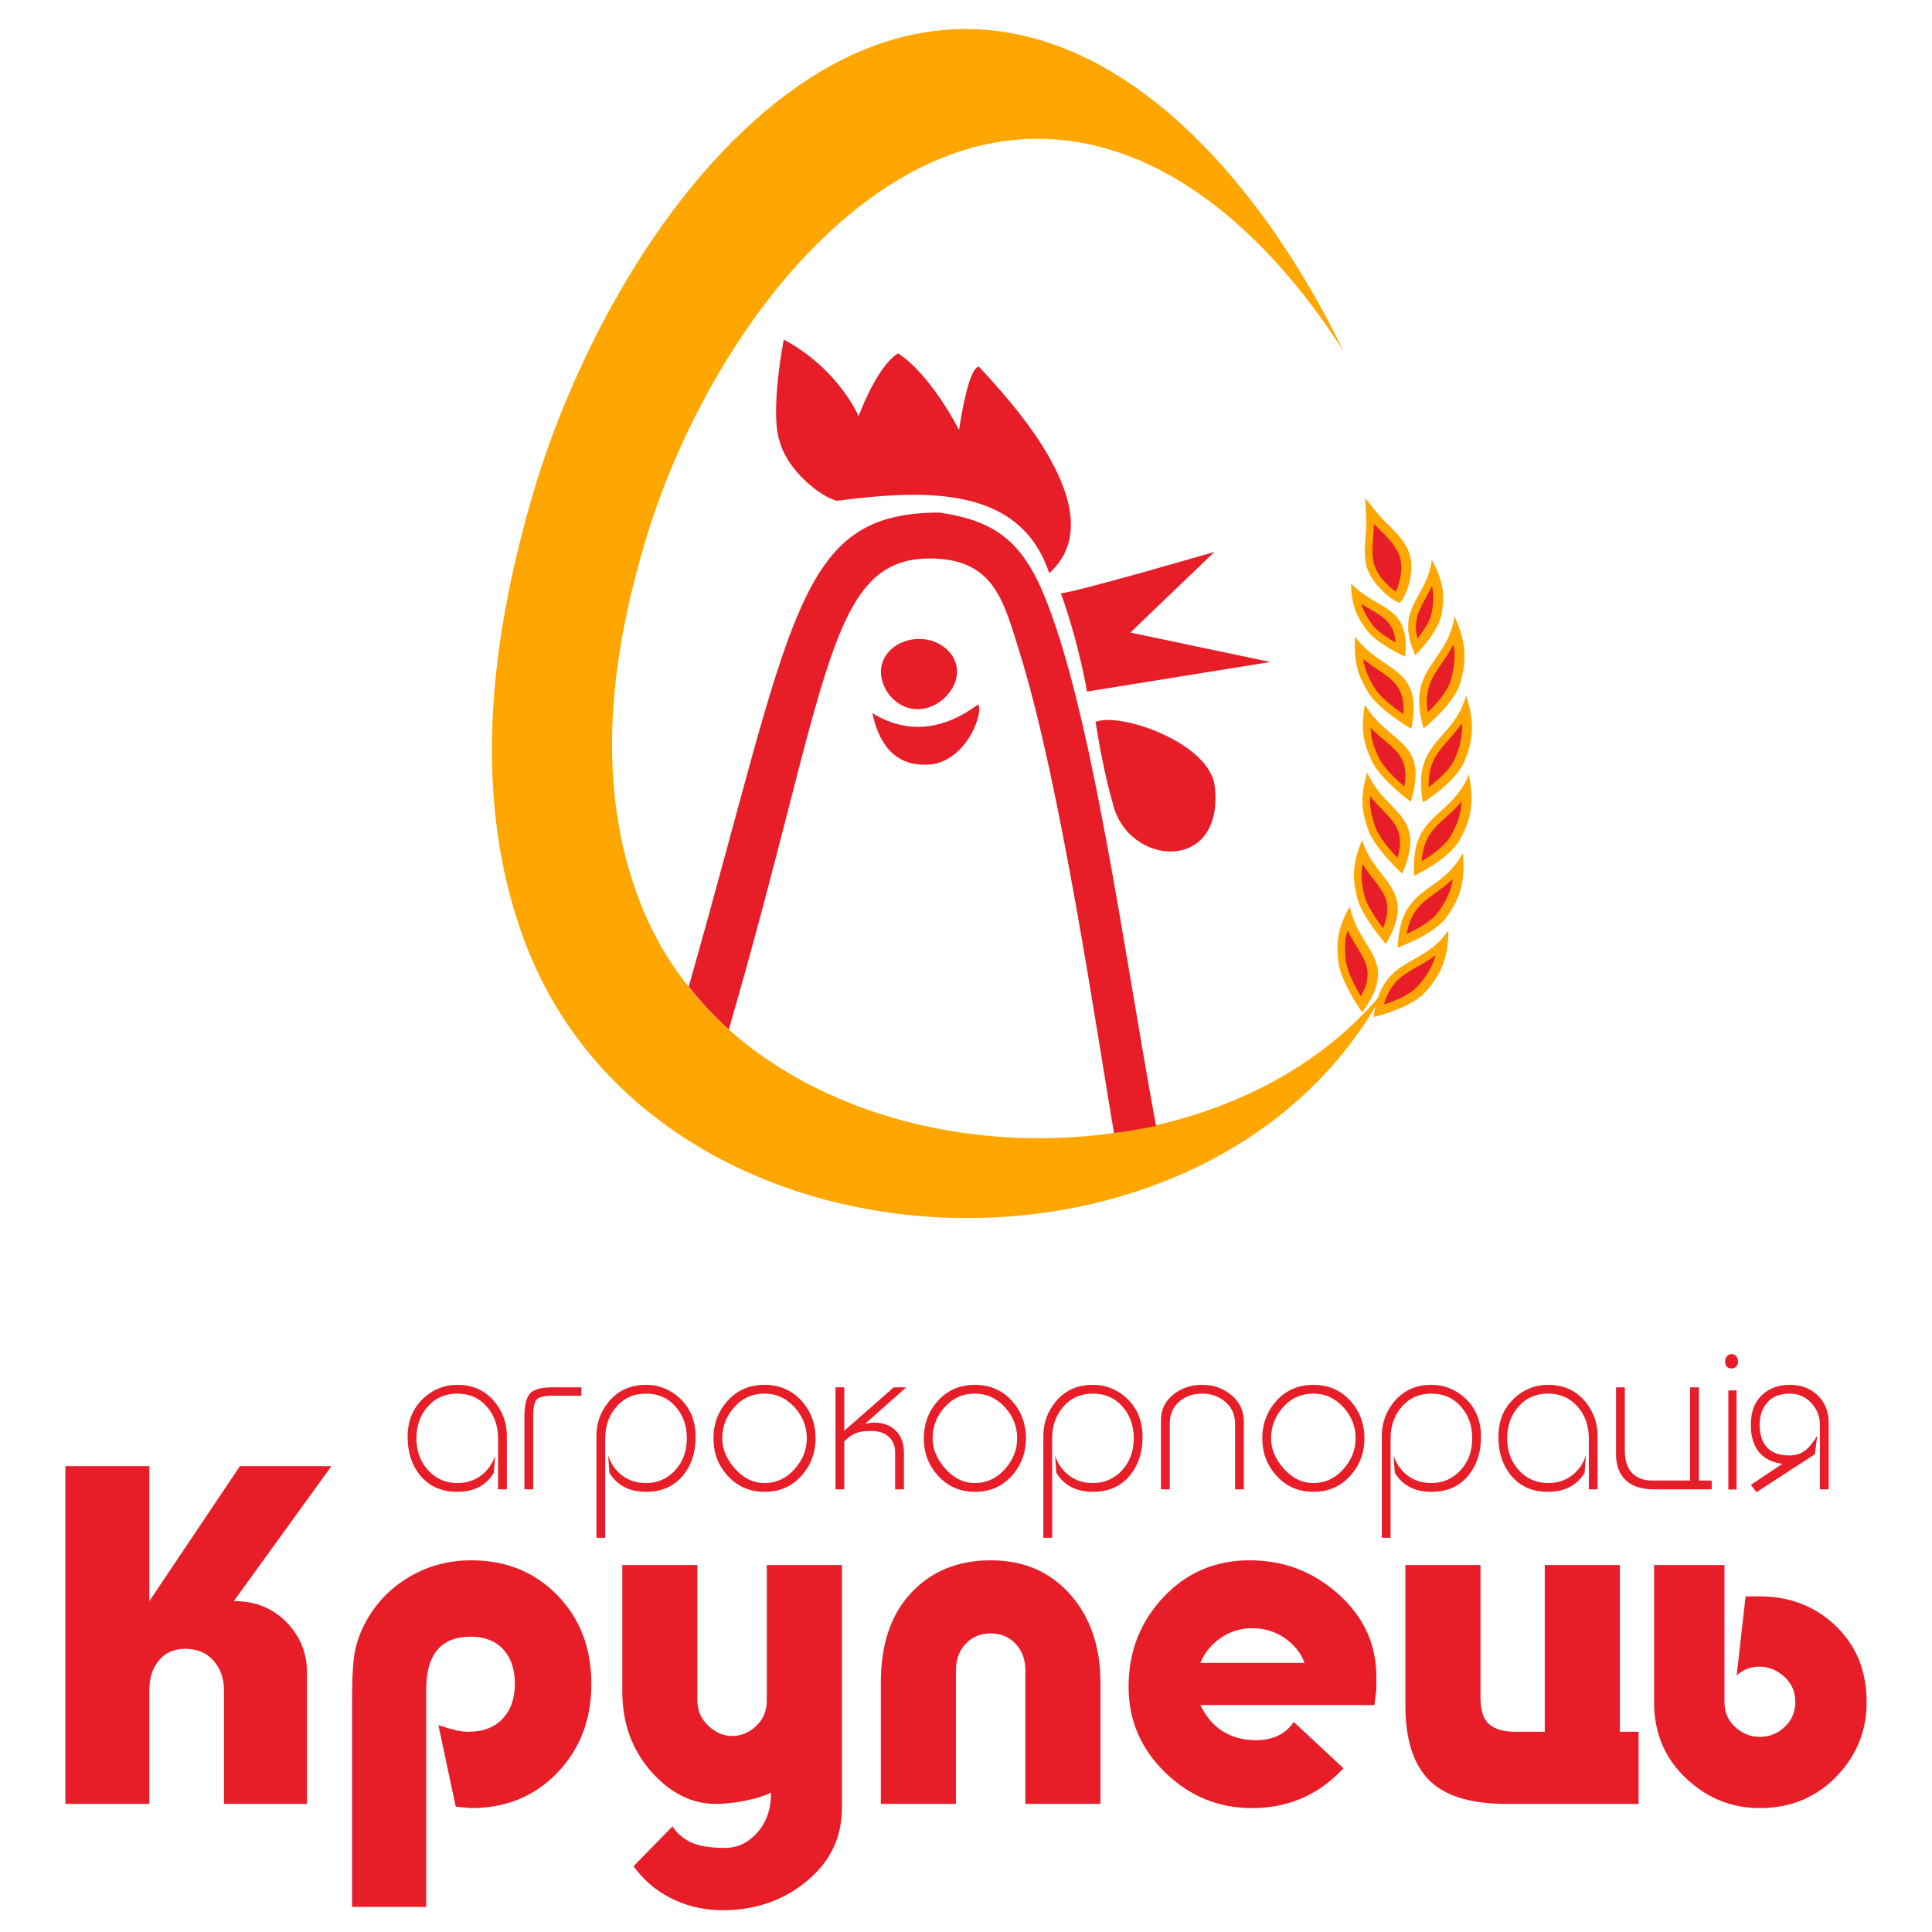 <?xml version="1.0" encoding="UTF-8"?>
<svg xmlns="http://www.w3.org/2000/svg" width="266" height="266" viewBox="0 0 266 266" fill="none">
  <g clip-path="url(#clip0_1625_642)">
    <path fill-rule="evenodd" clip-rule="evenodd" d="M72.168 129.44C64.853 109.769 67.547 88.062 73.254 68.406C78.782 49.366 91.143 25.501 108.812 12.604C125.675 0.298 143.236 1.574 159.005 13.998C168.949 21.833 178.054 34.071 184.984 48.371C179.553 39.828 173.132 32.577 166.265 27.514C152.098 17.07 136.322 15.998 121.174 26.343C105.3 37.184 94.196 57.245 89.23 73.25C84.103 89.773 81.683 108.02 88.254 124.556C103.496 162.91 165.982 167.183 190.728 136.173C167.235 180.623 90.153 177.803 72.168 129.44Z" fill="#FFA600"></path>
    <path fill-rule="evenodd" clip-rule="evenodd" d="M121.284 92.483C121.284 94.978 123.441 97.646 126.334 97.646C129.232 97.646 131.769 94.978 131.769 92.483C131.769 89.987 129.422 87.969 126.526 87.969C123.629 87.969 121.284 89.987 121.284 92.483Z" fill="#E71D27"></path>
    <path fill-rule="evenodd" clip-rule="evenodd" d="M134.647 96.999C130.142 100.351 125.139 101.282 120.107 98.188C120.834 101.611 122.711 105.849 128.373 105.226C133.395 104.411 135.488 97.731 134.647 96.999Z" fill="#E71D27"></path>
    <path fill-rule="evenodd" clip-rule="evenodd" d="M146.06 81.673C147.685 81.673 167.203 75.989 167.203 75.989L155.632 87.088L174.887 91.146L149.666 95.211C149.666 95.211 148.581 88.71 146.06 81.673Z" fill="#E71D27"></path>
    <path fill-rule="evenodd" clip-rule="evenodd" d="M150.833 99.394C154.182 98.005 166.355 102.206 167.225 108.097C168.737 120.339 155.218 119.383 153.193 110.553C151.982 106.366 151.287 102.074 150.833 99.394Z" fill="#E71D27"></path>
    <path fill-rule="evenodd" clip-rule="evenodd" d="M144.461 78.914C140.446 66.964 127.791 67.326 115.225 68.949C112.966 68.408 108.445 64.797 107.361 60.829C106.458 58.299 106.818 52.71 107.904 46.753C115.497 50.81 118.209 57.309 118.209 57.309C118.209 57.309 120.649 50.541 123.634 48.647C128.242 51.624 132.04 59.203 132.04 59.203C132.04 59.203 133.262 50.491 134.788 50.491C138.765 54.819 153.733 70.575 144.461 78.914Z" fill="#E71D27"></path>
    <path fill-rule="evenodd" clip-rule="evenodd" d="M159.168 155.023C157.245 155.377 155.334 155.79 153.38 155.994C151.1 142.861 146.078 107.969 140.333 89.65C138.229 82.938 136.947 77.311 128.923 76.915C113.819 76.168 114.402 93.404 100.342 141.737C98.348 139.927 96.503 137.962 94.825 135.845C109.308 84.868 109.531 70.575 129.328 70.575C136.506 71.615 140.422 74.136 143.578 81.541C150.314 97.349 154.832 131.743 159.168 155.023Z" fill="#E71D27"></path>
    <path d="M195.908 110.488C195.908 110.488 200.386 107.745 201.593 104.889C202.802 102.031 203.113 99.573 201.852 95.754C200.071 102.169 194.366 101.892 195.908 110.488Z" fill="#FFA600"></path>
    <path d="M194.71 120.577C194.71 120.577 199.457 118.344 200.968 115.65C202.478 112.955 203.055 110.56 202.22 106.657C199.734 112.808 194.103 111.879 194.71 120.577Z" fill="#FFA600"></path>
    <path d="M195.999 100.282C195.999 100.282 200.152 97.049 201.035 94.052C201.919 91.058 201.955 88.557 200.268 84.859C199.238 91.469 193.534 91.872 195.999 100.282Z" fill="#FFA600"></path>
    <path d="M189.1 140.025C189.1 140.025 194.216 138.864 196.267 136.563C198.32 134.262 199.397 132.054 199.416 128.088C195.65 133.541 190.368 131.402 189.1 140.025Z" fill="#FFA600"></path>
    <path d="M194.848 90.203C194.848 90.203 197.974 87.161 198.457 84.621C198.942 82.079 198.778 80.028 197.128 77.093C196.4 82.589 191.935 83.586 194.848 90.203Z" fill="#FFA600"></path>
    <path d="M192.432 130.451C192.432 130.451 197.392 128.749 199.183 126.239C200.975 123.731 201.807 121.417 201.399 117.465C198.251 123.295 192.763 121.745 192.432 130.451Z" fill="#FFA600"></path>
    <path d="M184.267 132.474C184.599 135.203 187.538 139.387 187.538 139.387C192.808 132.15 187.05 130.943 185.834 124.796C184.157 127.803 183.935 129.743 184.267 132.474Z" fill="#FFA600"></path>
    <path d="M188.244 106.364C187.254 109.685 187.454 111.634 188.367 114.234C189.277 116.836 193.047 120.29 193.047 120.29C196.641 112.078 190.743 112.126 188.244 106.364Z" fill="#FFA600"></path>
    <path d="M187.538 115.66C186.196 118.839 186.184 120.792 186.809 123.471C187.435 126.149 190.811 129.985 190.811 129.985C195.269 122.23 189.408 121.639 187.538 115.66Z" fill="#FFA600"></path>
    <path d="M187.93 96.99C187.312 100.427 187.722 102.351 188.911 104.85C190.101 107.349 194.224 110.384 194.224 110.384C196.909 101.802 191.037 102.48 187.93 96.99Z" fill="#FFA600"></path>
    <path d="M186.005 80.323C186.084 83.312 186.76 84.874 188.167 86.76C189.577 88.646 193.465 90.418 193.465 90.418C194.19 83.168 189.6 84.122 186.005 80.323Z" fill="#FFA600"></path>
    <path d="M186.567 87.62C186.342 91.139 186.965 93.026 188.424 95.4C189.884 97.774 194.314 100.36 194.314 100.36C196.034 91.485 190.266 92.792 186.567 87.62Z" fill="#FFA600"></path>
    <path d="M190.006 81.019C191.557 82.665 192.7 82.991 192.7 82.991C192.7 82.991 193.615 82.208 194.102 79.916C194.952 75.916 193.168 74.248 190.611 71.724C189.395 70.521 187.941 68.547 187.941 68.547C187.941 68.547 188.156 71.464 188.097 72.598C187.915 76.117 187.295 78.146 190.006 81.019Z" fill="#FFA600"></path>
    <path d="M196.712 108.362C197.997 107.393 199.697 105.905 200.324 104.423C200.875 103.119 201.223 101.916 201.285 100.626C201.302 100.28 201.299 99.925 201.274 99.557C200.667 100.474 199.995 101.236 199.343 101.975C197.901 103.609 196.574 105.116 196.712 108.362ZM190.724 80.194C191.311 80.817 191.799 81.21 192.162 81.454C192.361 81.069 192.586 80.495 192.762 79.666C193.46 76.385 191.95 74.894 189.751 72.724C189.548 72.541 189.344 72.31 189.152 72.112C189.152 72.316 189.149 72.501 189.141 72.659C189.112 73.23 189.079 73.659 189.05 74.069C188.874 76.47 188.755 78.107 190.724 80.194ZM187.688 90.735C187.735 91.052 187.796 91.353 187.87 91.643C188.151 92.721 188.626 93.688 189.293 94.773C190.065 96.03 191.882 97.416 193.216 98.326C193.464 94.738 191.828 93.636 189.857 92.309C189.156 91.838 188.419 91.342 187.688 90.735ZM187.44 83.162L187.566 83.555C187.875 84.425 188.341 85.193 188.973 86.041C189.644 86.934 191.029 87.835 192.148 88.467C191.955 85.816 190.516 84.978 188.798 83.98C188.357 83.724 187.902 83.459 187.44 83.162ZM188.696 100.195C188.708 100.511 188.735 100.813 188.777 101.107C188.931 102.187 189.297 103.19 189.842 104.336C190.482 105.682 192.138 107.247 193.353 108.278C193.997 104.76 192.495 103.501 190.685 101.986C190.038 101.444 189.359 100.876 188.696 100.195ZM187.593 118.962C187.539 119.263 187.501 119.556 187.48 119.843C187.397 120.923 187.539 121.972 187.824 123.198C188.16 124.632 189.441 126.508 190.411 127.778C191.787 124.511 190.593 122.974 189.152 121.122C188.636 120.459 188.095 119.762 187.593 118.962ZM188.655 109.63C188.633 109.942 188.626 110.24 188.636 110.532C188.671 111.615 188.927 112.646 189.345 113.838C189.828 115.222 191.307 116.955 192.412 118.119C193.427 114.712 192.072 113.308 190.439 111.617C189.855 111.011 189.24 110.375 188.655 109.63ZM185.306 132.333C185.483 133.79 186.552 135.795 187.38 137.166C189.103 134.061 188.083 132.408 186.852 130.414C186.409 129.696 185.943 128.943 185.531 128.093C185.444 128.387 185.374 128.673 185.322 128.955C185.126 130.014 185.154 131.076 185.306 132.333ZM193.666 128.591C195.129 127.927 197.111 126.846 198.042 125.542C198.861 124.395 199.458 123.305 199.795 122.078C199.886 121.747 199.959 121.404 200.014 121.043C199.219 121.802 198.395 122.395 197.595 122.97C195.837 124.234 194.222 125.396 193.666 128.591ZM195.154 87.897C195.963 86.91 196.89 85.57 197.113 84.399C197.331 83.252 197.406 82.229 197.244 81.189C197.219 81.027 197.188 80.864 197.15 80.698C196.858 81.333 196.537 81.91 196.226 82.471C195.346 84.056 194.558 85.475 195.154 87.897ZM190.532 138.317C192.064 137.81 194.148 136.949 195.205 135.762C196.141 134.714 196.851 133.694 197.321 132.507C197.448 132.191 197.557 131.86 197.65 131.511C196.778 132.179 195.896 132.678 195.04 133.162C193.158 134.226 191.43 135.204 190.532 138.317ZM196.567 98.055C197.737 96.945 199.259 95.27 199.719 93.713C200.123 92.344 200.334 91.097 200.252 89.79C200.231 89.441 200.188 89.084 200.122 88.715C199.623 89.699 199.043 90.537 198.479 91.352C197.229 93.155 196.076 94.821 196.567 98.055ZM195.74 118.568C197.123 117.746 198.972 116.457 199.755 115.061C200.446 113.832 200.921 112.681 201.124 111.418C201.179 111.079 201.214 110.728 201.229 110.361C200.523 111.203 199.769 111.883 199.038 112.544C197.429 113.996 195.951 115.33 195.74 118.568Z" fill="#E71D27"></path>
    <path fill-rule="evenodd" clip-rule="evenodd" d="M239.29 187.452C239.29 187.772 239.201 188.011 239.023 188.171C238.842 188.333 238.63 188.412 238.386 188.412C238.214 188.412 238.064 188.374 237.932 188.299C237.649 188.13 237.509 187.848 237.509 187.452C237.509 187.15 237.597 186.905 237.777 186.717C237.955 186.529 238.158 186.434 238.386 186.434C238.63 186.434 238.842 186.523 239.023 186.702C239.201 186.882 239.29 187.131 239.29 187.452ZM239.092 191.435V205.082H237.961V191.435H239.092Z" fill="#E71D27"></path>
    <path fill-rule="evenodd" clip-rule="evenodd" d="M9 201.864H20.564V220.438L33.032 201.864H45.629L32.191 220.438C35.249 220.438 37.748 221.491 39.686 223.599C41.408 225.49 42.27 227.724 42.27 230.304V248.362H30.836V232.69C30.836 231.1 30.362 229.756 29.413 228.66C28.466 227.561 27.153 227.014 25.474 227.014C23.965 227.014 22.771 227.541 21.888 228.593C21.006 229.647 20.564 231.013 20.564 232.69V248.362H9L9 201.864Z" fill="#E71D27"></path>
    <path fill-rule="evenodd" clip-rule="evenodd" d="M48.472 262.546V233.722C48.472 231.659 48.546 229.916 48.698 228.497C48.848 227.079 49.224 225.704 49.827 224.374C51.163 221.447 53.177 219.126 55.869 217.405C58.559 215.687 61.564 214.826 64.879 214.826C69.66 214.826 73.612 216.429 76.733 219.631C79.855 222.834 81.418 226.908 81.418 231.852C81.418 236.753 79.855 240.827 76.733 244.073C73.612 247.319 69.66 248.942 64.879 248.942L62.749 248.748L60.358 237.526C61.347 237.85 62.155 238.079 62.781 238.22C63.404 238.36 63.975 238.429 64.493 238.429C66.516 238.429 68.087 237.831 69.209 236.631C70.329 235.436 70.887 233.83 70.887 231.818C70.887 229.809 70.349 228.227 69.274 227.071C68.197 225.916 66.711 225.338 64.817 225.338C60.723 225.338 58.678 227.768 58.678 232.625V262.546H48.472Z" fill="#E71D27"></path>
    <path fill-rule="evenodd" clip-rule="evenodd" d="M85.681 215.472H96.016V234.108C96.016 235.487 96.512 236.647 97.502 237.592C98.492 238.537 99.59 239.011 100.798 239.011C102.045 239.011 103.154 238.549 104.124 237.623C105.094 236.701 105.577 235.527 105.577 234.108V215.472H115.914V248.942C115.914 252.98 114.299 256.336 111.07 259.003C107.838 261.668 103.982 263 99.504 263C96.793 263 94.315 262.397 92.076 261.192C90.137 260.163 88.522 258.744 87.231 256.937L92.594 251.455C93.152 252.361 93.971 253.079 95.048 253.617C96.124 254.153 97.718 254.421 99.828 254.421C101.55 254.421 103.036 253.713 104.285 252.295C105.534 250.875 106.16 249.049 106.16 246.814C105.295 247.244 104.134 247.61 102.67 247.91C101.206 248.211 99.828 248.362 98.536 248.362C95.349 248.362 92.464 246.963 89.88 244.169C87.08 241.117 85.681 237.355 85.681 232.884V215.472Z" fill="#E71D27"></path>
    <path fill-rule="evenodd" clip-rule="evenodd" d="M141.172 248.362V229.981C141.172 228.478 140.721 227.251 139.816 226.306C138.911 225.361 137.77 224.886 136.393 224.886C135.014 224.886 133.873 225.361 132.968 226.306C132.065 227.251 131.613 228.478 131.613 229.981V248.362H121.275V231.659C121.275 226.37 122.673 222.243 125.475 219.276C128.273 216.309 131.914 214.826 136.393 214.826C141.087 214.826 144.831 216.502 147.633 219.855C150.217 222.951 151.509 226.886 151.509 231.659V248.362H141.172Z" fill="#E71D27"></path>
    <path fill-rule="evenodd" clip-rule="evenodd" d="M155.383 232.238C155.383 227.423 156.977 223.316 160.165 219.921C163.351 216.524 167.313 214.826 172.051 214.826C176.746 214.826 180.827 216.385 184.295 219.501C187.76 222.618 189.494 226.392 189.494 230.82C189.494 231.465 189.494 232.087 189.494 232.69C189.366 233.637 189.277 234.324 189.235 234.753H165.269C166.044 236.388 167.086 237.601 168.401 238.398C169.716 239.193 171.212 239.591 172.892 239.591C175.258 239.591 177.002 238.751 178.124 237.075L184.972 243.46C181.568 247.116 177.371 248.942 172.374 248.942C167.766 248.942 163.783 247.306 160.423 244.039C157.065 240.774 155.383 236.838 155.383 232.238ZM179.612 228.95C179.135 227.617 178.242 226.49 176.929 225.563C175.615 224.64 174.098 224.178 172.374 224.178C170.78 224.178 169.337 224.629 168.048 225.533C166.754 226.433 165.828 227.573 165.269 228.95H179.612Z" fill="#E71D27"></path>
    <path fill-rule="evenodd" clip-rule="evenodd" d="M193.498 215.472H203.835V233.658C203.835 235.465 204.233 236.71 205.029 237.398C205.826 238.086 207.021 238.43 208.616 238.43H212.684V215.472H223.021V238.43H225.604V248.362H207.388C202.907 248.362 199.57 247.458 197.376 245.653C194.791 243.503 193.498 239.891 193.498 234.818V215.472Z" fill="#E71D27"></path>
    <path fill-rule="evenodd" clip-rule="evenodd" d="M237.427 215.472V234.367C237.427 235.742 237.922 236.882 238.911 237.786C239.902 238.688 241.022 239.138 242.271 239.138C243.607 239.138 244.759 238.678 245.727 237.754C246.696 236.828 247.181 235.699 247.181 234.367C247.181 232.906 246.664 231.723 245.63 230.82C244.599 229.916 243.479 229.467 242.271 229.467C241.581 229.467 240.967 229.585 240.429 229.82C239.891 230.057 239.451 230.348 239.107 230.69L240.336 219.793H242.271C246.319 219.793 249.744 221.081 252.542 223.663C255.516 226.414 257 229.981 257 234.367C257 238.237 255.665 241.59 252.996 244.427C250.153 247.438 246.578 248.942 242.271 248.942C238.525 248.942 235.228 247.651 232.386 245.071C229.287 242.278 227.737 238.709 227.737 234.367V215.472H237.427Z" fill="#E71D27"></path>
    <path fill-rule="evenodd" clip-rule="evenodd" d="M68.574 205.052V199.527V198.03C68.574 196.305 68.054 194.848 67.016 193.659C65.979 192.469 64.625 191.874 62.953 191.874C61.3 191.874 59.951 192.464 58.905 193.644C57.857 194.822 57.332 196.286 57.332 198.03C57.332 199.796 57.871 201.263 58.948 202.432C60.023 203.604 61.358 204.188 62.953 204.188C64.24 204.188 65.34 203.839 66.253 203.138C67.165 202.439 67.804 201.523 68.171 200.389L67.997 202.749C67.479 203.651 66.757 204.333 65.836 204.792C65.008 205.194 64.047 205.397 62.953 205.397C60.761 205.397 59.041 204.619 57.792 203.065C56.678 201.666 56.122 199.921 56.122 197.829C56.122 195.625 56.862 193.841 58.342 192.479C59.667 191.27 61.204 190.665 62.953 190.665C65.123 190.665 66.854 191.461 68.139 193.053C69.236 194.416 69.782 195.961 69.782 197.686V205.052H68.574Z" fill="#E71D27"></path>
    <path fill-rule="evenodd" clip-rule="evenodd" d="M76.123 192.162C74.987 192.162 74.255 192.329 73.918 192.666C73.582 193 73.413 193.783 73.413 195.01V205.051H72.203V195.125C72.203 193.514 72.458 192.426 72.967 191.86C73.476 191.295 74.5 191.011 76.035 191.011H80.042V192.162H76.123Z" fill="#E71D27"></path>
    <path fill-rule="evenodd" clip-rule="evenodd" d="M82.118 211.725V197.686C82.118 195.961 82.665 194.416 83.76 193.053C85.047 191.461 86.776 190.665 88.948 190.665C90.696 190.665 92.233 191.27 93.559 192.479C95.038 193.841 95.777 195.625 95.777 197.829C95.777 199.921 95.22 201.666 94.107 203.065C92.856 204.619 91.137 205.397 88.948 205.397C87.853 205.397 86.891 205.194 86.065 204.792C85.142 204.333 84.423 203.651 83.904 202.749L83.733 200.389C84.096 201.523 84.736 202.439 85.647 203.138C86.56 203.839 87.66 204.188 88.948 204.188C90.543 204.188 91.878 203.604 92.953 202.432C94.03 201.263 94.566 199.796 94.566 198.03C94.566 196.286 94.044 194.822 92.997 193.644C91.949 192.464 90.6 191.874 88.948 191.874C87.275 191.874 85.921 192.469 84.883 193.659C83.847 194.848 83.328 196.305 83.328 198.03V199.527V211.725H82.118Z" fill="#E71D27"></path>
    <path fill-rule="evenodd" clip-rule="evenodd" d="M112.292 198.03C112.292 199.949 111.687 201.618 110.477 203.038C109.131 204.61 107.402 205.397 105.289 205.397C103.194 205.397 101.475 204.638 100.13 203.124C98.862 201.704 98.228 200.007 98.228 198.03C98.228 196.017 98.886 194.287 100.203 192.837C101.519 191.391 103.204 190.665 105.26 190.665C107.353 190.665 109.073 191.424 110.419 192.938C111.666 194.359 112.292 196.057 112.292 198.03ZM105.26 191.874C103.531 191.874 102.099 192.546 100.965 193.888C99.948 195.096 99.438 196.478 99.438 198.03C99.438 199.47 99.994 200.831 101.11 202.116C102.3 203.497 103.685 204.188 105.26 204.188C106.874 204.188 108.247 203.554 109.381 202.289C110.514 201.024 111.082 199.604 111.082 198.03C111.082 196.44 110.534 195.029 109.439 193.802C108.285 192.517 106.892 191.874 105.26 191.874Z" fill="#E71D27"></path>
    <path fill-rule="evenodd" clip-rule="evenodd" d="M116.24 205.051H115.029V191.011H116.24V196.995L123.042 191.011H124.771L119.122 196.017C119.602 195.921 120.034 195.874 120.42 195.874C121.609 195.874 122.579 196.239 123.329 196.968C124.078 197.695 124.454 198.72 124.454 200.045V205.051H123.243V199.988C123.243 199.086 122.955 198.367 122.379 197.829C121.802 197.292 121.005 197.023 119.986 197.023C119.198 197.023 118.604 197.082 118.2 197.196C117.488 197.408 116.836 197.829 116.24 198.464V205.051Z" fill="#E71D27"></path>
    <path fill-rule="evenodd" clip-rule="evenodd" d="M141.254 198.03C141.254 199.949 140.651 201.618 139.441 203.038C138.094 204.61 136.366 205.397 134.253 205.397C132.158 205.397 130.437 204.638 129.094 203.124C127.824 201.704 127.191 200.007 127.191 198.03C127.191 196.017 127.849 194.287 129.165 192.837C130.481 191.391 132.167 190.665 134.223 190.665C136.317 190.665 138.037 191.424 139.382 192.938C140.631 194.359 141.254 196.057 141.254 198.03ZM134.223 191.874C132.493 191.874 131.063 192.546 129.929 193.888C128.91 195.096 128.401 196.478 128.401 198.03C128.401 199.47 128.958 200.831 130.072 202.116C131.263 203.497 132.647 204.188 134.223 204.188C135.837 204.188 137.211 203.554 138.345 202.289C139.478 201.024 140.045 199.604 140.045 198.03C140.045 196.44 139.496 195.029 138.402 193.802C137.249 192.517 135.857 191.874 134.223 191.874Z" fill="#E71D27"></path>
    <path fill-rule="evenodd" clip-rule="evenodd" d="M143.648 211.725V197.686C143.648 195.961 144.194 194.416 145.289 193.053C146.575 191.461 148.306 190.665 150.478 190.665C152.227 190.665 153.763 191.27 155.087 192.479C156.569 193.841 157.307 195.625 157.307 197.829C157.307 199.921 156.751 201.666 155.636 203.065C154.388 204.619 152.669 205.397 150.478 205.397C149.382 205.397 148.423 205.194 147.595 204.792C146.675 204.333 145.952 203.651 145.433 202.749L145.261 200.389C145.625 201.523 146.264 202.439 147.177 203.138C148.09 203.839 149.189 204.188 150.478 204.188C152.073 204.188 153.406 203.604 154.484 202.432C155.559 201.263 156.097 199.796 156.097 198.03C156.097 196.286 155.574 194.822 154.527 193.644C153.48 192.464 152.13 191.874 150.478 191.874C148.806 191.874 147.452 192.469 146.413 193.659C145.376 194.848 144.858 196.305 144.858 198.03V199.527V211.725H143.648Z" fill="#E71D27"></path>
    <path fill-rule="evenodd" clip-rule="evenodd" d="M159.843 205.052V195.471C159.843 194.031 160.44 192.852 161.631 191.932C162.726 191.087 164.023 190.665 165.522 190.665C167.038 190.665 168.355 191.118 169.469 192.018C170.661 192.995 171.255 194.225 171.255 195.701V205.052H170.045V196.017C170.045 194.77 169.599 193.768 168.708 193.011C167.812 192.253 166.751 191.874 165.522 191.874C164.311 191.874 163.293 192.21 162.468 192.881C161.526 193.649 161.054 194.674 161.054 195.961V205.052H159.843Z" fill="#E71D27"></path>
    <path fill-rule="evenodd" clip-rule="evenodd" d="M187.857 198.03C187.857 199.949 187.253 201.618 186.043 203.038C184.695 204.61 182.965 205.397 180.854 205.397C178.758 205.397 177.04 204.638 175.695 203.124C174.426 201.704 173.793 200.007 173.793 198.03C173.793 196.017 174.451 194.287 175.766 192.837C177.082 191.391 178.77 190.665 180.826 190.665C182.919 190.665 184.638 191.424 185.984 192.938C187.233 194.359 187.857 196.057 187.857 198.03ZM180.826 191.874C179.095 191.874 177.664 192.546 176.531 193.888C175.512 195.096 175.003 196.478 175.003 198.03C175.003 199.47 175.56 200.831 176.674 202.116C177.866 203.497 179.248 204.188 180.826 204.188C182.44 204.188 183.813 203.554 184.945 202.289C186.08 201.024 186.646 199.604 186.646 198.03C186.646 196.44 186.097 195.029 185.003 193.802C183.853 192.517 182.459 191.874 180.826 191.874Z" fill="#E71D27"></path>
    <path fill-rule="evenodd" clip-rule="evenodd" d="M190.249 211.725V197.686C190.249 195.961 190.795 194.416 191.891 193.053C193.178 191.461 194.908 190.665 197.081 190.665C198.826 190.665 200.364 191.27 201.691 192.479C203.17 193.841 203.908 195.625 203.908 197.829C203.908 199.921 203.353 201.666 202.238 203.065C200.99 204.619 199.27 205.397 197.081 205.397C195.984 205.397 195.024 205.194 194.198 204.792C193.275 204.333 192.554 203.651 192.036 202.749L191.862 200.389C192.227 201.523 192.866 202.439 193.779 203.138C194.692 203.839 195.79 204.188 197.081 204.188C198.674 204.188 200.008 203.604 201.084 202.432C202.161 201.263 202.698 199.796 202.698 198.03C202.698 196.286 202.176 194.822 201.129 193.644C200.08 192.464 198.73 191.874 197.081 191.874C195.408 191.874 194.054 192.469 193.016 193.659C191.979 194.848 191.458 196.305 191.458 198.03V199.527V211.725H190.249Z" fill="#E71D27"></path>
    <path fill-rule="evenodd" clip-rule="evenodd" d="M218.752 205.052V199.527V198.03C218.752 196.305 218.232 194.848 217.194 193.659C216.157 192.469 214.802 191.874 213.132 191.874C211.48 191.874 210.129 192.464 209.081 193.644C208.035 194.822 207.51 196.286 207.51 198.03C207.51 199.796 208.051 201.263 209.125 202.432C210.202 203.604 211.537 204.188 213.132 204.188C214.418 204.188 215.518 203.839 216.433 203.138C217.342 202.439 217.982 201.523 218.348 200.389L218.175 202.749C217.656 203.651 216.935 204.333 216.014 204.792C215.187 205.194 214.224 205.397 213.132 205.397C210.942 205.397 209.221 204.619 207.974 203.065C206.857 201.666 206.303 199.921 206.303 197.829C206.303 195.625 207.04 193.841 208.52 192.479C209.847 191.27 211.384 190.665 213.132 190.665C215.302 190.665 217.03 191.461 218.319 193.053C219.414 194.416 219.962 195.961 219.962 197.686V205.052H218.752Z" fill="#E71D27"></path>
    <path fill-rule="evenodd" clip-rule="evenodd" d="M223.708 191.011V199.776C223.708 201.104 224.04 202.114 224.701 202.805C225.365 203.497 226.284 203.842 227.454 203.842H232.701V191.011H233.911V203.842H235.668V205.051H227.627C225.996 205.051 224.73 204.634 223.837 203.798C222.943 202.962 222.499 201.775 222.499 200.237V191.011H223.708Z" fill="#E71D27"></path>
    <path fill-rule="evenodd" clip-rule="evenodd" d="M251.777 205.052H250.568V196.162C250.568 195.01 250.169 194.009 249.372 193.155C248.574 192.302 247.589 191.874 246.418 191.874C245.072 191.874 244.044 192.276 243.336 193.083C242.622 193.888 242.269 194.914 242.269 196.162C242.269 197.502 242.604 198.544 243.276 199.282C243.948 200.022 244.996 200.389 246.418 200.389C247.303 200.389 248.06 200.121 248.694 199.585C249.136 199.219 249.634 198.588 250.194 197.686L249.876 200.217L241.833 205.447L241.057 204.439L245.408 201.536C243.988 201.363 242.906 200.822 242.166 199.911C241.426 199 241.057 197.75 241.057 196.158C241.057 194.413 241.557 193.063 242.554 192.104C243.554 191.145 244.843 190.665 246.418 190.665C247.976 190.665 249.257 191.15 250.264 192.119C251.275 193.087 251.777 194.368 251.777 195.961V205.052Z" fill="#E71D27"></path>
  </g>
  <defs>
    <clipPath id="clip0_1625_642">
      <rect width="248" height="259" fill="white" transform="translate(9 4)"></rect>
    </clipPath>
  </defs>
</svg>
